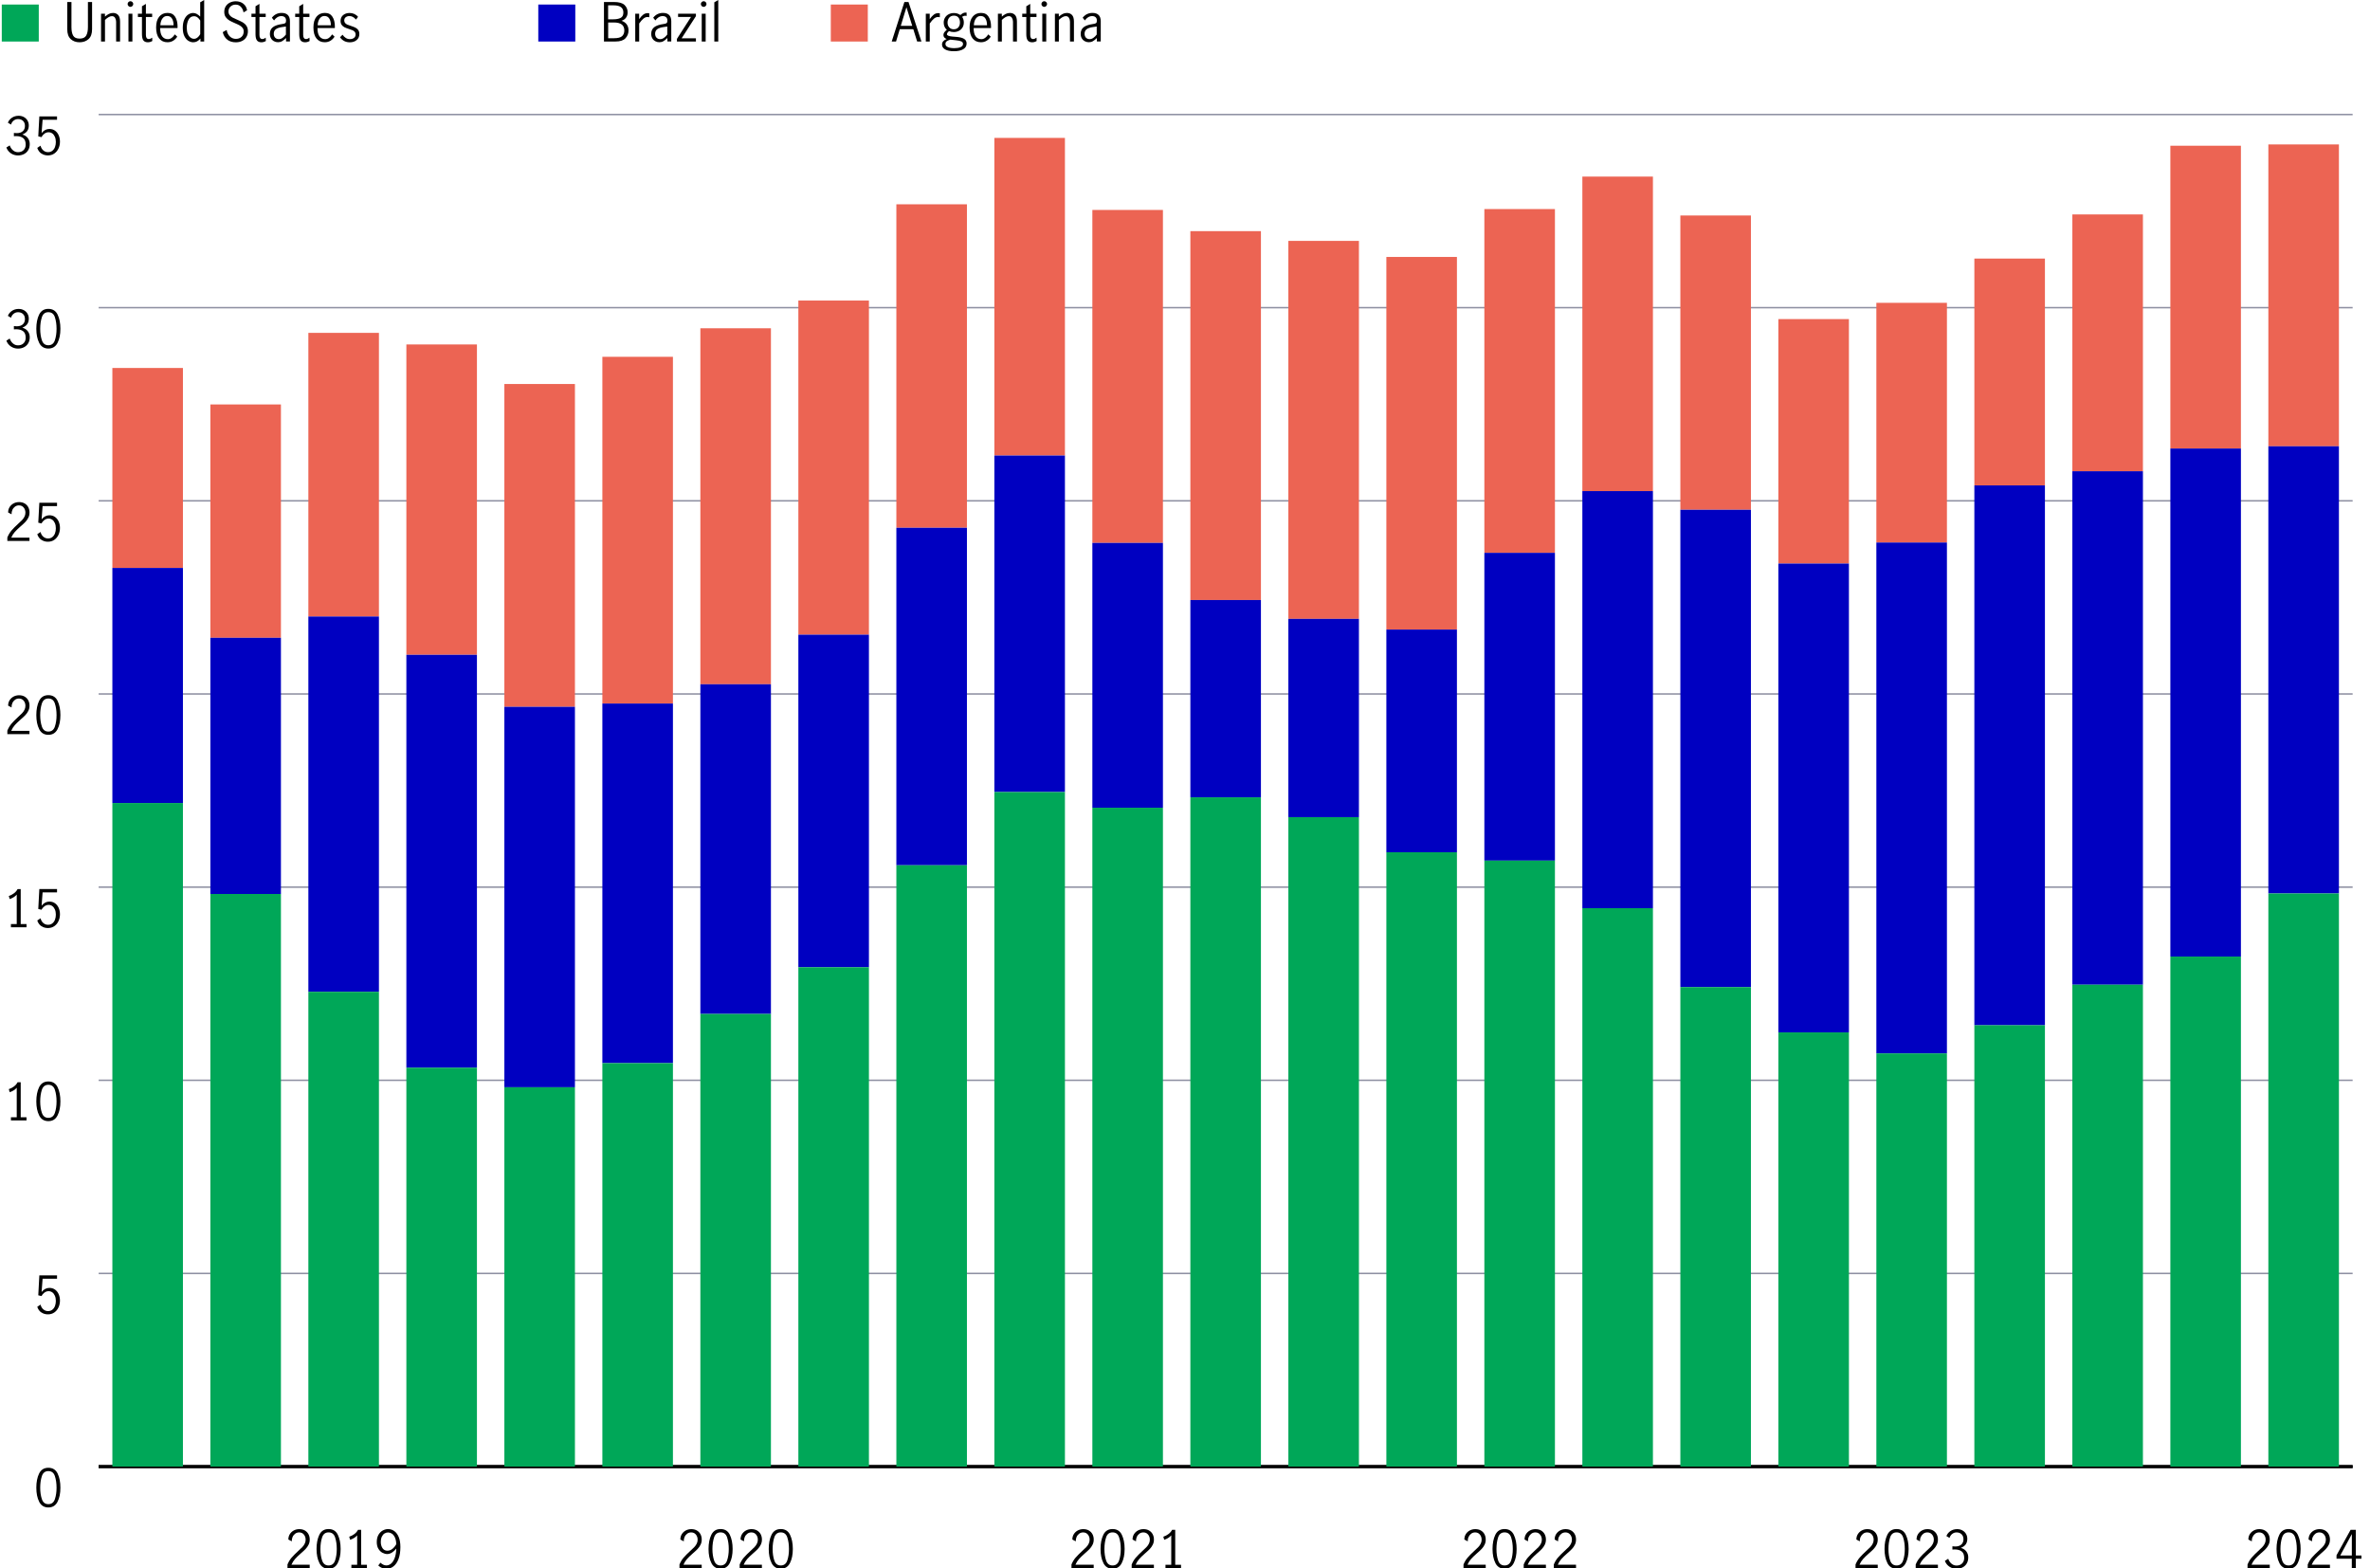 <?xml version="1.0" encoding="UTF-8"?>
<svg xmlns="http://www.w3.org/2000/svg" viewBox="0 0 800 529.28">
  <defs>
    <style>
      .cls-1, .cls-2, .cls-3 {
        fill: none;
      }

      .cls-2 {
        stroke: #8e90a2;
        stroke-width: .5px;
      }

      .cls-2, .cls-3 {
        stroke-miterlimit: 10;
      }

      .cls-4 {
        fill: #00a758;
      }

      .cls-5 {
        fill: #0000c1;
      }

      .cls-3 {
        stroke: #000;
      }

      .cls-6 {
        fill: #ec6453;
      }
    </style>
  </defs>
  <g id="Stacked_bar_chart">
    <g>
      <polygon class="cls-1" points="806.02 34.52 0 35.52 0 0 810.24 0 806.02 34.52"/>
      <path class="cls-4" d="M13.09,14.02H.6V1.53h12.49v12.49Z"/>
      <path d="M23.9,13.21c-.8-.71-1.2-1.82-1.2-3.35V.68h1.42v8.48c0,1.24.19,2.19.57,2.86s1.11,1.01,2.19,1.01,1.82-.34,2.21-1.02.59-1.63.59-2.85V.68h1.4v9.18c0,1.52-.4,2.64-1.21,3.35-.8.71-1.81,1.06-3.01,1.06s-2.18-.35-2.98-1.06Z"/>
      <path d="M35.43,4.62v.99c.42-.37.85-.67,1.29-.9.44-.23.92-.34,1.45-.34.7,0,1.26.23,1.7.68.44.45.66,1.2.66,2.26v6.71h-1.33v-6.68c0-.49-.12-.93-.35-1.31-.23-.38-.59-.58-1.07-.58-.67,0-1.45.43-2.34,1.28v7.29h-1.33V4.62h1.33Z"/>
      <path d="M43.36,2.03c-.19-.19-.28-.41-.28-.67s.09-.49.28-.67.4-.28.66-.28.47.09.67.28c.19.19.29.41.29.67s-.1.47-.29.67c-.19.19-.41.29-.67.29s-.47-.1-.66-.29ZM43.36,4.62h1.33v9.4h-1.33V4.62Z"/>
      <path d="M48.4,13.63c-.32-.43-.48-1.12-.48-2.08v-5.81h-1.37v-1.12h1.37v-2.5l1.33-.81v3.31h2.11v1.12h-2.11v6.07c0,.91.33,1.37.99,1.37.35,0,.73-.16,1.13-.47l.04,1.13c-.48.29-.98.43-1.49.43-.7,0-1.2-.21-1.52-.64Z"/>
      <path d="M53.73,12.99c-.68-.85-1.03-2.09-1.03-3.71s.34-2.78,1.03-3.64c.69-.85,1.63-1.28,2.82-1.28s1.99.42,2.55,1.27.84,1.98.84,3.39c0,.19,0,.34-.02.45h-5.85c-.01,1.27.22,2.21.69,2.83.47.61,1.11.92,1.9.92.47,0,.91-.15,1.32-.46s.75-.69,1.02-1.16l.83.77c-.35.56-.8,1.02-1.37,1.37-.56.35-1.22.52-1.96.52-1.16,0-2.09-.43-2.77-1.28ZM58.07,6.3c-.35-.6-.89-.9-1.64-.9-.49,0-.91.15-1.26.46s-.61.7-.77,1.18c-.17.48-.26.98-.27,1.49h4.45c.01-.89-.16-1.63-.5-2.23Z"/>
      <path d="M63.61,13.8c-.54-.32-.99-.84-1.36-1.57-.37-.73-.55-1.67-.55-2.83s.17-2.09.52-2.84c.35-.76.79-1.31,1.33-1.66.54-.35,1.09-.52,1.66-.52.43,0,.84.11,1.23.33.39.22.77.52,1.14.89V.77L68.92,0v14.02h-1.26v-1.01c-.38.42-.76.74-1.13.94-.37.21-.8.32-1.3.32-.54,0-1.08-.16-1.62-.48ZM66.7,12.64c.38-.32.68-.7.89-1.12v-4.59c-.25-.42-.55-.77-.9-1.04-.35-.27-.74-.41-1.19-.41-.84,0-1.46.39-1.86,1.16-.4.77-.6,1.7-.6,2.76,0,.8.12,1.49.35,2.04.23.56.54.98.92,1.25.38.28.78.41,1.2.41s.82-.16,1.2-.49Z"/>
      <path d="M76.74,13.39c-.78-.59-1.3-1.43-1.55-2.54l1.33-.74c.12.89.47,1.61,1.04,2.17.58.56,1.27.84,2.07.84.76,0,1.38-.22,1.88-.67.5-.44.75-1.06.75-1.84,0-.48-.13-.89-.4-1.22-.26-.34-.59-.61-.98-.83s-.92-.46-1.57-.74c-.78-.33-1.41-.64-1.89-.92-.48-.28-.89-.65-1.22-1.12-.34-.47-.5-1.07-.5-1.79s.17-1.33.51-1.87c.34-.54.81-.96,1.4-1.25.59-.29,1.25-.44,1.97-.44,1,0,1.84.27,2.54.81.7.54,1.12,1.28,1.28,2.23l-1.19.72c-.14-.78-.45-1.41-.91-1.9-.46-.49-1.05-.73-1.75-.73s-1.28.22-1.74.65c-.46.43-.69.98-.69,1.66,0,.48.13.89.39,1.22.26.34.58.61.97.82.39.21.91.45,1.57.73.79.34,1.43.64,1.91.92.48.28.89.66,1.22,1.15s.5,1.1.5,1.84-.17,1.36-.5,1.93-.8,1-1.42,1.32c-.62.32-1.34.48-2.17.48-1.13,0-2.08-.29-2.86-.88Z"/>
      <path d="M86.73,13.63c-.32-.43-.48-1.12-.48-2.08v-5.81h-1.37v-1.12h1.37v-2.5l1.33-.81v3.31h2.11v1.12h-2.11v6.07c0,.91.33,1.37.99,1.37.35,0,.73-.16,1.13-.47l.04,1.13c-.48.29-.98.43-1.49.43-.7,0-1.2-.21-1.52-.64Z"/>
      <path d="M92.48,13.93c-.41-.23-.75-.55-1-.98-.25-.43-.38-.93-.38-1.52,0-.98.34-1.73,1.01-2.25.67-.52,1.73-.88,3.17-1.08.52-.06.86-.17,1.03-.32.17-.15.25-.43.25-.85,0-.49-.14-.86-.43-1.12-.29-.25-.68-.38-1.17-.38s-.95.14-1.38.41c-.43.28-.78.63-1.07,1.06l-.74-.92c.84-1.08,1.94-1.62,3.31-1.62.9,0,1.59.23,2.07.7.48.47.72,1.18.72,2.12v6.82h-1.31v-1.17c-.47.47-.91.82-1.32,1.06-.41.24-.88.36-1.4.36s-.95-.11-1.36-.34ZM95.39,12.77c.41-.29.79-.66,1.12-1.11v-2.7h-.04l-1.15.16c-1.02.14-1.76.39-2.22.75-.46.35-.69.86-.69,1.52,0,.55.15.99.46,1.32.31.33.73.5,1.27.5.42,0,.84-.15,1.25-.44Z"/>
      <path d="M101.49,13.63c-.32-.43-.48-1.12-.48-2.08v-5.81h-1.37v-1.12h1.37v-2.5l1.33-.81v3.31h2.11v1.12h-2.11v6.07c0,.91.33,1.37.99,1.37.35,0,.73-.16,1.13-.47l.04,1.13c-.48.29-.98.43-1.49.43-.7,0-1.2-.21-1.52-.64Z"/>
      <path d="M106.83,12.99c-.68-.85-1.03-2.09-1.03-3.71s.34-2.78,1.03-3.64c.69-.85,1.63-1.28,2.82-1.28s1.99.42,2.55,1.27.84,1.98.84,3.39c0,.19,0,.34-.02.45h-5.85c-.01,1.27.22,2.21.69,2.83.47.61,1.11.92,1.9.92.47,0,.91-.15,1.32-.46s.75-.69,1.02-1.16l.83.77c-.35.56-.8,1.02-1.37,1.37-.56.35-1.22.52-1.96.52-1.16,0-2.09-.43-2.77-1.28ZM111.17,6.3c-.35-.6-.89-.9-1.64-.9-.49,0-.91.15-1.26.46s-.61.7-.77,1.18c-.17.48-.26.98-.27,1.49h4.45c.01-.89-.16-1.63-.5-2.23Z"/>
      <path d="M116.21,13.85c-.56-.28-1.04-.71-1.44-1.27l.86-.86c.29.44.65.8,1.08,1.08.43.28.91.41,1.42.41s.99-.14,1.36-.42c.37-.28.55-.67.55-1.18,0-.35-.1-.64-.3-.86-.2-.23-.44-.41-.74-.54-.29-.13-.69-.28-1.2-.43-.61-.19-1.11-.38-1.48-.56-.38-.18-.7-.44-.96-.79-.26-.35-.4-.8-.4-1.37,0-.83.29-1.48.86-1.96.58-.48,1.3-.72,2.18-.72.58,0,1.11.11,1.61.34.5.23.92.55,1.25.97l-.7.92c-.65-.79-1.38-1.19-2.2-1.19-.5,0-.92.13-1.26.4-.34.26-.5.63-.5,1.1,0,.35.1.63.3.86.2.22.44.4.74.53s.69.28,1.2.43c.62.2,1.12.4,1.5.58.38.18.7.44.96.79.26.35.4.8.4,1.37,0,.85-.3,1.53-.91,2.04s-1.38.76-2.31.76c-.68,0-1.31-.14-1.87-.42Z"/>
      <path class="cls-5" d="M194.19,14.02h-12.49V1.53h12.49v12.49Z"/>
      <path d="M207.28.68c1.67,0,2.85.34,3.54,1.01.69.67,1.04,1.5,1.04,2.48,0,.7-.18,1.29-.54,1.79-.36.5-.87.85-1.53,1.05.76.25,1.34.66,1.75,1.21.41.56.62,1.24.62,2.04,0,1.03-.34,1.91-1.03,2.65-.68.73-1.8,1.1-3.35,1.1h-3.91V.68h3.4ZM209.48,6.05c.63-.31.94-.92.94-1.84,0-1.61-1.09-2.41-3.28-2.41h-1.87v4.72h1.75c1.01,0,1.83-.16,2.46-.47ZM209.97,12.21c.51-.46.77-1.1.77-1.92,0-1.8-1.16-2.7-3.49-2.7h-1.96v5.31h1.94c1.32,0,2.23-.23,2.75-.69Z"/>
      <path d="M215.75,4.62v1.84c.48-.68.94-1.19,1.39-1.53s.96-.5,1.55-.5c.16,0,.31.02.47.05v1.33c-.24-.05-.44-.07-.59-.07-.46,0-.9.17-1.33.5s-.92.89-1.48,1.68v6.1h-1.33V4.62h1.33Z"/>
      <path d="M221.2,13.93c-.41-.23-.75-.55-1-.98-.25-.43-.38-.93-.38-1.52,0-.98.34-1.73,1.01-2.25.67-.52,1.73-.88,3.17-1.08.52-.06.86-.17,1.03-.32.17-.15.25-.43.25-.85,0-.49-.14-.86-.43-1.12-.29-.25-.68-.38-1.17-.38s-.95.14-1.38.41c-.43.28-.78.63-1.07,1.06l-.74-.92c.84-1.08,1.94-1.62,3.31-1.62.9,0,1.59.23,2.07.7.48.47.72,1.18.72,2.12v6.82h-1.31v-1.17c-.47.47-.91.82-1.32,1.06-.41.24-.88.36-1.4.36s-.95-.11-1.36-.34ZM224.12,12.77c.41-.29.79-.66,1.12-1.11v-2.7h-.04l-1.15.16c-1.02.14-1.76.39-2.22.75-.46.35-.69.86-.69,1.52,0,.55.15.99.46,1.32.31.33.73.5,1.27.5.42,0,.84-.15,1.25-.44Z"/>
      <path d="M234.91,4.62v.83l-4.82,7.47h4.82v1.1h-6.41v-.9l4.75-7.4h-4.36v-1.1h6.01Z"/>
      <path d="M236.86,2.03c-.19-.19-.28-.41-.28-.67s.09-.49.28-.67.4-.28.66-.28.47.09.67.28c.19.19.29.41.29.67s-.1.47-.29.67c-.19.19-.41.29-.67.29s-.47-.1-.66-.29ZM236.87,4.62h1.33v9.4h-1.33V4.62Z"/>
      <path d="M241.12.77L242.45,0v14.02h-1.33V.77Z"/>
      <path class="cls-6" d="M292.93,14.02h-12.49V1.53h12.49v12.49Z"/>
      <path d="M309.59,14.02l-1.3-4.16h-4.57l-1.26,4.16h-1.46l4.28-13.34h1.39l4.37,13.34h-1.46ZM304.06,8.73h3.87l-1.94-6.23h-.04l-1.89,6.23Z"/>
      <path d="M313.83,4.62v1.84c.48-.68.94-1.19,1.39-1.53s.96-.5,1.55-.5c.16,0,.31.02.47.05v1.33c-.24-.05-.44-.07-.59-.07-.46,0-.9.17-1.33.5s-.92.89-1.48,1.68v6.1h-1.33V4.62h1.33Z"/>
      <path d="M325.86,5.29c-.32,0-.69.13-1.1.38.38.54.58,1.18.58,1.93,0,.64-.15,1.2-.45,1.69-.3.49-.71.87-1.22,1.13-.52.26-1.09.4-1.71.4s-1.13-.11-1.6-.32c-.48.38-.72.74-.72,1.08,0,.38.61.64,1.84.76l1.58.13c1.04.1,1.84.32,2.39.66.55.34.83.86.83,1.56,0,.84-.38,1.48-1.15,1.93-.77.44-1.8.67-3.1.67s-2.31-.2-3.01-.61c-.7-.41-1.04-.97-1.04-1.67,0-.82.53-1.43,1.58-1.84-.36-.13-.63-.31-.82-.54s-.28-.49-.28-.79.08-.59.24-.85c.16-.25.46-.57.91-.95-.35-.28-.61-.62-.79-1.04s-.27-.87-.27-1.36c0-.64.15-1.2.45-1.69.3-.49.71-.87,1.23-1.14.52-.27,1.11-.41,1.75-.41.85,0,1.58.23,2.2.68.31-.28.6-.48.86-.62.26-.14.55-.21.86-.21l.38.02v1.12c-.14-.05-.29-.07-.43-.07ZM320.76,13.39c-.59.18-1,.38-1.25.59s-.37.5-.37.86c0,.48.27.84.82,1.07.55.23,1.27.35,2.19.35.82,0,1.51-.11,2.07-.34.56-.23.85-.59.85-1.1,0-.38-.19-.66-.56-.84s-1-.31-1.87-.4l-1.87-.2ZM323.48,9.25c.37-.42.56-.97.56-1.66s-.17-1.24-.52-1.67c-.35-.43-.86-.64-1.53-.64s-1.2.23-1.57.68c-.38.45-.57,1-.57,1.67s.19,1.18.57,1.61c.38.43.88.64,1.52.64s1.18-.21,1.55-.63Z"/>
      <path d="M328.32,12.99c-.68-.85-1.03-2.09-1.03-3.71s.34-2.78,1.03-3.64c.69-.85,1.63-1.28,2.82-1.28s1.99.42,2.55,1.27.84,1.98.84,3.39c0,.19,0,.34-.02.45h-5.85c-.01,1.27.22,2.21.69,2.83.47.61,1.11.92,1.9.92.47,0,.91-.15,1.32-.46s.75-.69,1.02-1.16l.83.77c-.35.56-.8,1.02-1.37,1.37-.56.35-1.22.52-1.96.52-1.16,0-2.09-.43-2.77-1.28ZM332.66,6.3c-.35-.6-.89-.9-1.64-.9-.49,0-.91.15-1.26.46s-.61.7-.77,1.18c-.17.48-.26.98-.27,1.49h4.45c.01-.89-.16-1.63-.5-2.23Z"/>
      <path d="M338.17,4.62v.99c.42-.37.85-.67,1.29-.9.44-.23.92-.34,1.45-.34.7,0,1.26.23,1.7.68.44.45.66,1.2.66,2.26v6.71h-1.33v-6.68c0-.49-.12-.93-.35-1.31-.23-.38-.59-.58-1.07-.58-.67,0-1.45.43-2.34,1.28v7.29h-1.33V4.62h1.33Z"/>
      <path d="M346.91,13.63c-.32-.43-.48-1.12-.48-2.08v-5.81h-1.37v-1.12h1.37v-2.5l1.33-.81v3.31h2.11v1.12h-2.11v6.07c0,.91.33,1.37.99,1.37.35,0,.73-.16,1.13-.47l.04,1.13c-.48.29-.98.43-1.49.43-.7,0-1.2-.21-1.52-.64Z"/>
      <path d="M351.82,2.03c-.19-.19-.28-.41-.28-.67s.09-.49.28-.67c.19-.19.41-.28.66-.28s.47.09.67.28c.19.19.29.41.29.67s-.1.47-.29.67c-.19.19-.41.29-.67.29s-.47-.1-.66-.29ZM351.83,4.62h1.33v9.4h-1.33V4.62Z"/>
      <path d="M357.41,4.62v.99c.42-.37.85-.67,1.29-.9.44-.23.92-.34,1.45-.34.7,0,1.26.23,1.7.68.44.45.66,1.2.66,2.26v6.71h-1.33v-6.68c0-.49-.12-.93-.35-1.31-.23-.38-.59-.58-1.07-.58-.67,0-1.45.43-2.34,1.28v7.29h-1.33V4.62h1.33Z"/>
      <path d="M366.17,13.93c-.41-.23-.75-.55-1-.98-.25-.43-.38-.93-.38-1.52,0-.98.34-1.73,1.01-2.25s1.73-.88,3.17-1.08c.52-.06.86-.17,1.03-.32.17-.15.25-.43.25-.85,0-.49-.14-.86-.43-1.12s-.68-.38-1.17-.38-.95.14-1.38.41c-.43.28-.78.63-1.07,1.06l-.74-.92c.84-1.08,1.94-1.62,3.31-1.62.9,0,1.59.23,2.07.7.48.47.72,1.18.72,2.12v6.82h-1.31v-1.17c-.47.47-.91.82-1.32,1.06-.41.24-.88.36-1.39.36s-.95-.11-1.36-.34ZM369.08,12.77c.41-.29.79-.66,1.12-1.11v-2.7h-.04l-1.15.16c-1.02.14-1.76.39-2.22.75-.46.35-.69.86-.69,1.52,0,.55.15.99.46,1.32.31.33.73.5,1.27.5.42,0,.84-.15,1.25-.44Z"/>
    </g>
  </g>
  <g id="Private_credit_pie">
    <g>
      <line class="cls-3" x1="33.3" y1="495.05" x2="794.14" y2="495.05"/>
      <g>
        <g>
          <path d="M13.23,506.93c-.65-1.27-.97-2.86-.97-4.75s.31-3.5.94-4.79c.63-1.29,1.67-1.94,3.12-1.94s2.51.65,3.13,1.94c.62,1.29.94,2.89.94,4.79s-.32,3.47-.97,4.75c-.65,1.28-1.68,1.91-3.1,1.91s-2.45-.64-3.1-1.91ZM18.52,506.05c.38-1.12.57-2.41.57-3.87s-.19-2.78-.56-3.91c-.37-1.14-1.11-1.7-2.21-1.7s-1.82.57-2.19,1.7c-.37,1.14-.56,2.44-.56,3.91s.19,2.75.57,3.87,1.1,1.68,2.18,1.68,1.82-.56,2.2-1.68Z"/>
          <path d="M13.92,443.01c-.63-.45-1.08-1.08-1.34-1.89l1.1-.75c.17.67.48,1.21.94,1.6.45.39.98.59,1.59.59s1.08-.16,1.48-.49.7-.75.88-1.27c.19-.52.28-1.08.28-1.67,0-.67-.11-1.26-.33-1.76-.22-.5-.51-.88-.88-1.14-.37-.26-.79-.39-1.24-.39-.5,0-.97.16-1.39.47s-.76.71-1.01,1.18l-1.08-.26.36-6.73h5.97v1.13h-4.87l-.34,4.49c.74-.93,1.62-1.39,2.63-1.39.75,0,1.4.2,1.94.6s.94.93,1.22,1.58c.27.66.41,1.35.41,2.1,0,.83-.17,1.61-.5,2.32-.33.71-.81,1.28-1.42,1.7-.62.42-1.34.63-2.16.63s-1.58-.22-2.21-.67Z"/>
          <g>
            <path d="M5.65,377.12v-9.95c-.54.65-1.33,1.15-2.37,1.51l-.31-1.04c.64-.21,1.22-.51,1.75-.91s.93-.87,1.22-1.42h1.05v11.81h1.96v1.08H3.69v-1.08h1.96Z"/>
            <path d="M13.23,376.53c-.65-1.27-.97-2.86-.97-4.75s.31-3.5.94-4.79c.63-1.29,1.67-1.94,3.12-1.94s2.51.65,3.13,1.94c.62,1.29.94,2.89.94,4.79s-.32,3.47-.97,4.75c-.65,1.28-1.68,1.91-3.1,1.91s-2.45-.64-3.1-1.91ZM18.52,375.65c.38-1.12.57-2.41.57-3.87s-.19-2.78-.56-3.91c-.37-1.14-1.11-1.7-2.21-1.7s-1.82.57-2.19,1.7c-.37,1.14-.56,2.44-.56,3.91s.19,2.75.57,3.87,1.1,1.68,2.18,1.68,1.82-.56,2.2-1.68Z"/>
          </g>
          <g>
            <path d="M5.65,311.92v-9.95c-.54.65-1.33,1.15-2.37,1.51l-.31-1.04c.64-.21,1.22-.51,1.75-.91s.93-.87,1.22-1.42h1.05v11.81h1.96v1.08H3.69v-1.08h1.96Z"/>
            <path d="M13.92,312.61c-.63-.45-1.08-1.08-1.34-1.89l1.1-.75c.17.67.48,1.21.94,1.6.45.39.98.59,1.59.59s1.08-.16,1.48-.49.7-.75.88-1.27c.19-.52.28-1.08.28-1.67,0-.67-.11-1.26-.33-1.76-.22-.5-.51-.88-.88-1.14-.37-.26-.79-.39-1.24-.39-.5,0-.97.16-1.39.47s-.76.71-1.01,1.18l-1.08-.26.36-6.73h5.97v1.13h-4.87l-.34,4.49c.74-.93,1.62-1.39,2.63-1.39.75,0,1.4.2,1.94.6s.94.93,1.22,1.58c.27.66.41,1.35.41,2.1,0,.83-.17,1.61-.5,2.32-.33.71-.81,1.28-1.42,1.7-.62.42-1.34.63-2.16.63s-1.58-.22-2.21-.67Z"/>
          </g>
          <g>
            <path d="M3.89,244.26c.57-.66,1.29-1.39,2.17-2.19.58-.52,1.04-.96,1.37-1.3.33-.35.61-.73.82-1.15.22-.42.33-.87.33-1.36,0-.7-.2-1.28-.6-1.76-.4-.48-.93-.71-1.6-.71-.5,0-.95.14-1.33.43-.38.28-.68.65-.88,1.11s-.29.95-.27,1.47l-1.15-.61c-.01-.65.14-1.24.46-1.77s.76-.96,1.33-1.27c.57-.31,1.2-.47,1.9-.47s1.35.15,1.88.46c.53.31.94.73,1.22,1.26s.42,1.13.42,1.79-.13,1.24-.4,1.76c-.26.53-.59,1-.98,1.41-.39.41-.92.91-1.6,1.49-.81.71-1.47,1.34-1.97,1.9-.5.56-.91,1.21-1.22,1.94h6.16v1.11H2.48v-1.18c.38-.92.85-1.7,1.42-2.36Z"/>
            <path d="M13.23,246.13c-.65-1.27-.97-2.86-.97-4.75s.31-3.5.94-4.79c.63-1.29,1.67-1.94,3.12-1.94s2.51.65,3.13,1.94c.62,1.29.94,2.89.94,4.79s-.32,3.47-.97,4.75c-.65,1.28-1.68,1.91-3.1,1.91s-2.45-.64-3.1-1.91ZM18.52,245.26c.38-1.12.57-2.41.57-3.87s-.19-2.78-.56-3.91c-.37-1.14-1.11-1.7-2.21-1.7s-1.82.57-2.19,1.7c-.37,1.14-.56,2.44-.56,3.91s.19,2.75.57,3.87,1.1,1.68,2.18,1.68,1.82-.56,2.2-1.68Z"/>
          </g>
          <g>
            <path d="M3.89,179.06c.57-.66,1.29-1.39,2.17-2.19.58-.52,1.04-.96,1.37-1.3.33-.35.61-.73.82-1.15.22-.42.33-.87.33-1.36,0-.7-.2-1.28-.6-1.76-.4-.48-.93-.71-1.6-.71-.5,0-.95.14-1.33.43-.38.28-.68.65-.88,1.11s-.29.95-.27,1.47l-1.15-.61c-.01-.65.14-1.24.46-1.77s.76-.96,1.33-1.27c.57-.31,1.2-.47,1.9-.47s1.35.15,1.88.46c.53.31.94.73,1.22,1.26s.42,1.13.42,1.79-.13,1.24-.4,1.76c-.26.53-.59,1-.98,1.41-.39.41-.92.91-1.6,1.49-.81.71-1.47,1.34-1.97,1.9-.5.56-.91,1.21-1.22,1.94h6.16v1.11H2.48v-1.18c.38-.92.85-1.7,1.42-2.36Z"/>
            <path d="M13.92,182.21c-.63-.45-1.08-1.08-1.34-1.89l1.1-.75c.17.67.48,1.21.94,1.6.45.39.98.59,1.59.59s1.08-.16,1.48-.49.7-.75.88-1.27c.19-.52.28-1.08.28-1.67,0-.67-.11-1.26-.33-1.76-.22-.5-.51-.88-.88-1.14-.37-.26-.79-.39-1.24-.39-.5,0-.97.16-1.39.47s-.76.71-1.01,1.18l-1.08-.26.36-6.73h5.97v1.13h-4.87l-.34,4.49c.74-.93,1.62-1.39,2.63-1.39.75,0,1.4.2,1.94.6s.94.93,1.22,1.58c.27.66.41,1.35.41,2.1,0,.83-.17,1.61-.5,2.32-.33.71-.81,1.28-1.42,1.7-.62.42-1.34.63-2.16.63s-1.58-.22-2.21-.67Z"/>
          </g>
          <g>
            <path d="M3.68,116.95c-.71-.48-1.22-1.13-1.53-1.96l1.13-.71c.23.67.59,1.22,1.09,1.65.5.43,1.07.64,1.71.64.78,0,1.4-.23,1.88-.7.47-.46.71-1.09.71-1.88,0-1.02-.29-1.75-.86-2.19-.57-.44-1.37-.66-2.4-.66-.31,0-.55.01-.72.04v-1.11c.27.05.58.07.93.07.9,0,1.6-.22,2.08-.66s.72-1.03.72-1.77-.21-1.27-.63-1.69c-.42-.42-.99-.63-1.7-.63-.57,0-1.07.18-1.5.53-.43.35-.72.8-.87,1.33l-1.06-.63c.27-.71.74-1.27,1.39-1.7.65-.43,1.4-.64,2.25-.64.65,0,1.24.14,1.76.43.52.28.93.68,1.22,1.17.29.5.44,1.05.44,1.67,0,.73-.17,1.34-.51,1.84s-.9.9-1.67,1.22c.81.23,1.43.63,1.86,1.21.43.57.64,1.24.64,2.01s-.17,1.46-.51,2.03c-.34.58-.82,1.03-1.42,1.34s-1.28.47-2.03.47c-.88,0-1.68-.24-2.39-.71Z"/>
            <path d="M13.23,115.74c-.65-1.27-.97-2.86-.97-4.75s.31-3.5.94-4.79c.63-1.29,1.67-1.94,3.12-1.94s2.51.65,3.13,1.94c.62,1.29.94,2.89.94,4.79s-.32,3.47-.97,4.75c-.65,1.28-1.68,1.91-3.1,1.91s-2.45-.64-3.1-1.91ZM18.52,114.86c.38-1.12.57-2.41.57-3.87s-.19-2.78-.56-3.91c-.37-1.14-1.11-1.7-2.21-1.7s-1.82.57-2.19,1.7c-.37,1.14-.56,2.44-.56,3.91s.19,2.75.57,3.87,1.1,1.68,2.18,1.68,1.82-.56,2.2-1.68Z"/>
          </g>
          <g>
            <path d="M3.68,51.75c-.71-.48-1.22-1.13-1.53-1.96l1.13-.71c.23.67.59,1.22,1.09,1.65.5.43,1.07.64,1.71.64.78,0,1.4-.23,1.88-.7.47-.46.71-1.09.71-1.88,0-1.02-.29-1.75-.86-2.19-.57-.44-1.37-.66-2.4-.66-.31,0-.55.01-.72.04v-1.11c.27.05.58.07.93.07.9,0,1.6-.22,2.08-.66s.72-1.03.72-1.77-.21-1.27-.63-1.69c-.42-.42-.99-.63-1.7-.63-.57,0-1.07.18-1.5.53-.43.35-.72.8-.87,1.33l-1.06-.63c.27-.71.74-1.27,1.39-1.7.65-.43,1.4-.64,2.25-.64.65,0,1.24.14,1.76.43.52.28.93.68,1.22,1.17.29.5.44,1.05.44,1.67,0,.73-.17,1.34-.51,1.84s-.9.9-1.67,1.22c.81.23,1.43.63,1.86,1.21.43.57.64,1.24.64,2.01s-.17,1.46-.51,2.03c-.34.58-.82,1.03-1.42,1.34s-1.28.47-2.03.47c-.88,0-1.68-.24-2.39-.71Z"/>
            <path d="M13.92,51.81c-.63-.45-1.08-1.08-1.34-1.89l1.1-.75c.17.67.48,1.21.94,1.6.45.39.98.59,1.59.59s1.08-.16,1.48-.49.7-.75.88-1.27c.19-.52.28-1.08.28-1.67,0-.67-.11-1.26-.33-1.76-.22-.5-.51-.88-.88-1.14-.37-.26-.79-.39-1.24-.39-.5,0-.97.16-1.39.47s-.76.71-1.01,1.18l-1.08-.26.36-6.73h5.97v1.13h-4.87l-.34,4.49c.74-.93,1.62-1.39,2.63-1.39.75,0,1.4.2,1.94.6s.94.93,1.22,1.58c.27.66.41,1.35.41,2.1,0,.83-.17,1.61-.5,2.32-.33.71-.81,1.28-1.42,1.7-.62.42-1.34.63-2.16.63s-1.58-.22-2.21-.67Z"/>
          </g>
        </g>
        <g>
          <line class="cls-3" x1="33.3" y1="495.05" x2="794.14" y2="495.05"/>
          <line class="cls-2" x1="33.3" y1="429.85" x2="794.14" y2="429.85"/>
          <line class="cls-2" x1="33.3" y1="364.65" x2="794.14" y2="364.65"/>
          <line class="cls-2" x1="33.3" y1="299.45" x2="794.14" y2="299.45"/>
          <line class="cls-2" x1="33.3" y1="234.25" x2="794.14" y2="234.25"/>
          <line class="cls-2" x1="33.3" y1="169.05" x2="794.14" y2="169.05"/>
          <line class="cls-2" x1="33.3" y1="103.85" x2="794.14" y2="103.85"/>
          <line class="cls-2" x1="33.3" y1="38.66" x2="794.14" y2="38.66"/>
        </g>
      </g>
      <g>
        <g>
          <rect class="cls-6" x="37.93" y="124.21" width="23.82" height="67.5"/>
          <rect class="cls-6" x="71.01" y="136.52" width="23.82" height="78.77"/>
          <rect class="cls-6" x="104.09" y="112.36" width="23.82" height="95.75"/>
          <rect class="cls-6" x="137.17" y="116.27" width="23.82" height="104.75"/>
          <rect class="cls-6" x="170.25" y="129.62" width="23.82" height="108.97"/>
          <rect class="cls-6" x="203.33" y="120.44" width="23.82" height="117.03"/>
          <rect class="cls-6" x="236.41" y="110.81" width="23.82" height="120.16"/>
          <rect class="cls-6" x="269.49" y="101.45" width="23.82" height="112.79"/>
          <rect class="cls-6" x="302.57" y="68.96" width="23.82" height="109.18"/>
          <rect class="cls-6" x="335.65" y="46.55" width="23.82" height="107.22"/>
          <rect class="cls-6" x="368.73" y="70.87" width="23.82" height="112.39"/>
          <rect class="cls-6" x="401.81" y="78.02" width="23.82" height="124.52"/>
          <rect class="cls-6" x="434.89" y="81.31" width="23.82" height="127.59"/>
          <rect class="cls-6" x="467.97" y="86.73" width="23.82" height="125.78"/>
          <rect class="cls-6" x="501.05" y="70.57" width="23.82" height="116.03"/>
          <rect class="cls-6" x="534.13" y="59.61" width="23.82" height="106.15"/>
          <rect class="cls-6" x="567.21" y="72.74" width="23.82" height="99.32"/>
          <rect class="cls-6" x="600.29" y="107.71" width="23.82" height="82.52"/>
          <rect class="cls-6" x="633.37" y="102.22" width="23.82" height="80.91"/>
          <rect class="cls-6" x="666.45" y="87.28" width="23.82" height="76.57"/>
          <rect class="cls-6" x="699.53" y="72.38" width="23.82" height="86.69"/>
          <rect class="cls-6" x="732.61" y="49.19" width="23.82" height="102.21"/>
          <rect class="cls-6" x="765.69" y="48.75" width="23.82" height="101.89"/>
        </g>
        <g>
          <rect class="cls-5" x="37.93" y="191.71" width="23.82" height="79.35"/>
          <rect class="cls-5" x="71.01" y="215.29" width="23.82" height="86.47"/>
          <rect class="cls-5" x="104.09" y="208.11" width="23.82" height="126.67"/>
          <rect class="cls-5" x="137.17" y="221.03" width="23.82" height="139.37"/>
          <rect class="cls-5" x="170.25" y="238.59" width="23.82" height="128.42"/>
          <rect class="cls-5" x="203.33" y="237.48" width="23.82" height="121.38"/>
          <rect class="cls-5" x="236.41" y="230.97" width="23.82" height="111.29"/>
          <rect class="cls-5" x="269.49" y="214.24" width="23.82" height="112.25"/>
          <rect class="cls-5" x="302.57" y="178.15" width="23.82" height="113.92"/>
          <rect class="cls-5" x="335.65" y="153.77" width="23.82" height="113.58"/>
          <rect class="cls-5" x="368.73" y="183.26" width="23.82" height="89.4"/>
          <rect class="cls-5" x="401.81" y="202.54" width="23.82" height="66.6"/>
          <rect class="cls-5" x="434.89" y="208.9" width="23.82" height="66.93"/>
          <rect class="cls-5" x="467.97" y="212.51" width="23.82" height="75.18"/>
          <rect class="cls-5" x="501.05" y="186.61" width="23.82" height="103.9"/>
          <rect class="cls-5" x="534.13" y="165.77" width="23.82" height="140.8"/>
          <rect class="cls-5" x="567.21" y="172.07" width="23.82" height="161.12"/>
          <rect class="cls-5" x="600.29" y="190.23" width="23.82" height="158.26"/>
          <rect class="cls-5" x="633.37" y="183.13" width="23.82" height="172.45"/>
          <rect class="cls-5" x="666.45" y="163.85" width="23.82" height="182.23"/>
          <rect class="cls-5" x="699.53" y="159.07" width="23.82" height="173.32"/>
          <rect class="cls-5" x="732.61" y="151.4" width="23.82" height="171.49"/>
          <rect class="cls-5" x="765.69" y="150.64" width="23.82" height="150.95"/>
        </g>
        <g>
          <rect class="cls-4" x="37.93" y="271.06" width="23.82" height="223.99"/>
          <rect class="cls-4" x="71.01" y="301.76" width="23.82" height="193.29"/>
          <rect class="cls-4" x="104.09" y="334.78" width="23.82" height="160.27"/>
          <rect class="cls-4" x="137.17" y="360.4" width="23.82" height="134.65"/>
          <rect class="cls-4" x="170.25" y="367" width="23.82" height="128.05"/>
          <rect class="cls-4" x="203.33" y="358.86" width="23.82" height="136.19"/>
          <rect class="cls-4" x="236.41" y="342.26" width="23.82" height="152.79"/>
          <rect class="cls-4" x="269.49" y="326.49" width="23.82" height="168.56"/>
          <rect class="cls-4" x="302.57" y="292.07" width="23.82" height="202.98"/>
          <rect class="cls-4" x="335.65" y="267.35" width="23.82" height="227.7"/>
          <rect class="cls-4" x="368.73" y="272.65" width="23.82" height="222.4"/>
          <rect class="cls-4" x="401.81" y="269.14" width="23.82" height="225.91"/>
          <rect class="cls-4" x="434.89" y="275.83" width="23.82" height="219.22"/>
          <rect class="cls-4" x="467.97" y="287.68" width="23.82" height="207.37"/>
          <rect class="cls-4" x="501.05" y="290.5" width="23.82" height="204.55"/>
          <rect class="cls-4" x="534.13" y="306.56" width="23.82" height="188.49"/>
          <rect class="cls-4" x="567.21" y="333.19" width="23.82" height="161.86"/>
          <rect class="cls-4" x="600.29" y="348.49" width="23.82" height="146.56"/>
          <rect class="cls-4" x="633.37" y="355.58" width="23.82" height="139.47"/>
          <rect class="cls-4" x="666.45" y="346.07" width="23.82" height="148.98"/>
          <rect class="cls-4" x="699.53" y="332.39" width="23.82" height="162.66"/>
          <rect class="cls-4" x="732.61" y="322.89" width="23.82" height="172.16"/>
          <rect class="cls-4" x="765.69" y="301.59" width="23.82" height="193.46"/>
        </g>
      </g>
      <g>
        <g>
          <path d="M760.09,525.74c.57-.66,1.29-1.39,2.17-2.19.58-.52,1.04-.96,1.37-1.3s.61-.73.82-1.15c.22-.42.33-.87.33-1.36,0-.7-.2-1.28-.6-1.76-.4-.48-.93-.71-1.6-.71-.5,0-.95.14-1.33.43-.38.28-.67.65-.88,1.11s-.29.95-.27,1.47l-1.15-.61c-.01-.65.14-1.24.46-1.77s.76-.96,1.33-1.27,1.2-.47,1.9-.47,1.35.15,1.88.46.94.73,1.22,1.26c.28.53.42,1.13.42,1.79s-.13,1.24-.39,1.76c-.26.53-.59,1-.98,1.41-.39.41-.92.91-1.6,1.49-.81.71-1.47,1.34-1.97,1.9-.5.56-.91,1.21-1.22,1.94h6.16v1.11h-7.5v-1.18c.38-.92.85-1.7,1.42-2.36Z"/>
          <path d="M769.42,527.61c-.65-1.27-.97-2.86-.97-4.75s.31-3.5.94-4.79c.63-1.29,1.67-1.94,3.12-1.94s2.51.65,3.13,1.94c.62,1.29.94,2.89.94,4.79s-.32,3.47-.97,4.75c-.65,1.28-1.68,1.91-3.1,1.91s-2.45-.64-3.1-1.91ZM774.72,526.74c.38-1.12.57-2.41.57-3.87s-.19-2.78-.56-3.91-1.11-1.7-2.21-1.7-1.82.57-2.19,1.7-.56,2.44-.56,3.91.19,2.75.57,3.87,1.1,1.68,2.18,1.68,1.82-.56,2.2-1.68Z"/>
          <path d="M780.41,525.74c.57-.66,1.29-1.39,2.17-2.19.58-.52,1.04-.96,1.37-1.3s.61-.73.82-1.15c.22-.42.33-.87.33-1.36,0-.7-.2-1.28-.6-1.76-.4-.48-.93-.71-1.6-.71-.5,0-.95.14-1.33.43-.38.28-.67.65-.88,1.11s-.29.95-.27,1.47l-1.15-.61c-.01-.65.14-1.24.46-1.77s.76-.96,1.33-1.27,1.2-.47,1.9-.47,1.35.15,1.88.46.94.73,1.22,1.26c.28.53.42,1.13.42,1.79s-.13,1.24-.39,1.76c-.26.53-.59,1-.98,1.41-.39.41-.92.91-1.6,1.49-.81.71-1.47,1.34-1.97,1.9-.5.56-.91,1.21-1.22,1.94h6.16v1.11h-7.5v-1.18c.38-.92.85-1.7,1.42-2.36Z"/>
          <path d="M793.87,526.15h-5.17v-1.17l4.75-8.59h1.77v8.66h1.89v1.1h-1.89v3.13h-1.36v-3.13ZM793.87,525.06v-7.2h-.02l-3.9,7.2h3.91Z"/>
        </g>
        <g>
          <path d="M627.77,525.74c.57-.66,1.29-1.39,2.17-2.19.58-.52,1.04-.96,1.37-1.3s.61-.73.82-1.15c.22-.42.33-.87.33-1.36,0-.7-.2-1.28-.6-1.76-.4-.48-.93-.71-1.6-.71-.5,0-.95.14-1.33.43-.38.28-.67.65-.88,1.11s-.29.95-.27,1.47l-1.15-.61c-.01-.65.14-1.24.46-1.77s.76-.96,1.33-1.27,1.2-.47,1.9-.47,1.35.15,1.88.46.94.73,1.22,1.26c.28.53.42,1.13.42,1.79s-.13,1.24-.39,1.76c-.26.53-.59,1-.98,1.41-.39.41-.92.91-1.6,1.49-.81.71-1.47,1.34-1.97,1.9-.5.56-.91,1.21-1.22,1.94h6.16v1.11h-7.5v-1.18c.38-.92.85-1.7,1.42-2.36Z"/>
          <path d="M637.1,527.61c-.65-1.27-.97-2.86-.97-4.75s.31-3.5.94-4.79c.63-1.29,1.67-1.94,3.12-1.94s2.51.65,3.13,1.94c.62,1.29.94,2.89.94,4.79s-.32,3.47-.97,4.75c-.65,1.28-1.68,1.91-3.1,1.91s-2.45-.64-3.1-1.91ZM642.4,526.74c.38-1.12.57-2.41.57-3.87s-.19-2.78-.56-3.91-1.11-1.7-2.21-1.7-1.82.57-2.19,1.7-.56,2.44-.56,3.91.19,2.75.57,3.87,1.1,1.68,2.18,1.68,1.82-.56,2.2-1.68Z"/>
          <path d="M648.08,525.74c.57-.66,1.29-1.39,2.17-2.19.58-.52,1.04-.96,1.37-1.3s.61-.73.82-1.15c.22-.42.33-.87.33-1.36,0-.7-.2-1.28-.6-1.76-.4-.48-.93-.71-1.6-.71-.5,0-.95.14-1.33.43-.38.28-.67.65-.88,1.11s-.29.95-.27,1.47l-1.15-.61c-.01-.65.14-1.24.46-1.77s.76-.96,1.33-1.27,1.2-.47,1.9-.47,1.35.15,1.88.46.94.73,1.22,1.26c.28.53.42,1.13.42,1.79s-.13,1.24-.39,1.76c-.26.53-.59,1-.98,1.41-.39.41-.92.91-1.6,1.49-.81.71-1.47,1.34-1.97,1.9-.5.56-.91,1.21-1.22,1.94h6.16v1.11h-7.5v-1.18c.38-.92.85-1.7,1.42-2.36Z"/>
          <path d="M658.03,528.83c-.71-.48-1.22-1.13-1.53-1.96l1.13-.71c.23.67.59,1.22,1.09,1.65.5.43,1.07.64,1.71.64.78,0,1.4-.23,1.88-.7.47-.46.71-1.09.71-1.88,0-1.02-.29-1.75-.86-2.19s-1.37-.66-2.4-.66c-.31,0-.55.01-.72.04v-1.11c.27.05.58.07.93.07.9,0,1.6-.22,2.08-.66s.72-1.03.72-1.77-.21-1.27-.63-1.69c-.42-.42-.99-.63-1.7-.63-.57,0-1.07.18-1.5.53-.43.35-.72.8-.87,1.33l-1.06-.63c.27-.71.74-1.27,1.39-1.7.65-.43,1.4-.64,2.25-.64.65,0,1.24.14,1.76.43.52.28.93.68,1.22,1.17s.44,1.05.44,1.67c0,.73-.17,1.34-.51,1.84-.34.5-.9.9-1.67,1.22.81.23,1.43.63,1.86,1.21.43.57.64,1.24.64,2.01s-.17,1.46-.51,2.03c-.34.58-.82,1.03-1.42,1.34s-1.28.47-2.03.47c-.88,0-1.68-.24-2.38-.71Z"/>
        </g>
        <g>
          <path d="M495.44,525.74c.57-.66,1.29-1.39,2.17-2.19.58-.52,1.04-.96,1.37-1.3s.61-.73.82-1.15c.22-.42.33-.87.33-1.36,0-.7-.2-1.28-.6-1.76-.4-.48-.93-.71-1.6-.71-.5,0-.95.14-1.33.43-.38.28-.67.65-.88,1.11s-.29.95-.27,1.47l-1.15-.61c-.01-.65.14-1.24.46-1.77s.76-.96,1.33-1.27,1.2-.47,1.9-.47,1.35.15,1.88.46.94.73,1.22,1.26c.28.53.42,1.13.42,1.79s-.13,1.24-.39,1.76c-.26.53-.59,1-.98,1.41-.39.41-.92.91-1.6,1.49-.81.71-1.47,1.34-1.97,1.9-.5.56-.91,1.21-1.22,1.94h6.16v1.11h-7.5v-1.18c.38-.92.85-1.7,1.42-2.36Z"/>
          <path d="M504.78,527.61c-.65-1.27-.97-2.86-.97-4.75s.31-3.5.94-4.79c.63-1.29,1.67-1.94,3.12-1.94s2.51.65,3.13,1.94c.62,1.29.94,2.89.94,4.79s-.32,3.47-.97,4.75c-.65,1.28-1.68,1.91-3.1,1.91s-2.45-.64-3.1-1.91ZM510.08,526.74c.38-1.12.57-2.41.57-3.87s-.19-2.78-.56-3.91-1.11-1.7-2.21-1.7-1.82.57-2.19,1.7-.56,2.44-.56,3.91.19,2.75.57,3.87,1.1,1.68,2.18,1.68,1.82-.56,2.2-1.68Z"/>
          <path d="M515.76,525.74c.57-.66,1.29-1.39,2.17-2.19.58-.52,1.04-.96,1.37-1.3s.61-.73.82-1.15c.22-.42.33-.87.33-1.36,0-.7-.2-1.28-.6-1.76-.4-.48-.93-.71-1.6-.71-.5,0-.95.14-1.33.43-.38.28-.67.65-.88,1.11s-.29.95-.27,1.47l-1.15-.61c-.01-.65.14-1.24.46-1.77s.76-.96,1.33-1.27,1.2-.47,1.9-.47,1.35.15,1.88.46.94.73,1.22,1.26c.28.53.42,1.13.42,1.79s-.13,1.24-.39,1.76c-.26.53-.59,1-.98,1.41-.39.41-.92.91-1.6,1.49-.81.71-1.47,1.34-1.97,1.9-.5.56-.91,1.21-1.22,1.94h6.16v1.11h-7.5v-1.18c.38-.92.85-1.7,1.42-2.36Z"/>
          <path d="M525.92,525.74c.57-.66,1.29-1.39,2.17-2.19.58-.52,1.04-.96,1.37-1.3s.61-.73.82-1.15c.22-.42.33-.87.33-1.36,0-.7-.2-1.28-.6-1.76-.4-.48-.93-.71-1.6-.71-.5,0-.95.14-1.33.43-.38.28-.67.65-.88,1.11s-.29.95-.27,1.47l-1.15-.61c-.01-.65.14-1.24.46-1.77s.76-.96,1.33-1.27,1.2-.47,1.9-.47,1.35.15,1.88.46.94.73,1.22,1.26c.28.53.42,1.13.42,1.79s-.13,1.24-.39,1.76c-.26.53-.59,1-.98,1.41-.39.41-.92.91-1.6,1.49-.81.71-1.47,1.34-1.97,1.9-.5.56-.91,1.21-1.22,1.94h6.16v1.11h-7.5v-1.18c.38-.92.85-1.7,1.42-2.36Z"/>
        </g>
        <g>
          <path d="M363.12,525.74c.57-.66,1.29-1.39,2.17-2.19.58-.52,1.04-.96,1.37-1.3.33-.35.61-.73.82-1.15.22-.42.33-.87.33-1.36,0-.7-.2-1.28-.6-1.76-.4-.48-.93-.71-1.6-.71-.5,0-.95.14-1.33.43-.38.28-.68.65-.88,1.11s-.29.95-.27,1.47l-1.15-.61c-.01-.65.14-1.24.46-1.77s.76-.96,1.33-1.27c.57-.31,1.2-.47,1.9-.47s1.35.15,1.88.46c.53.31.94.73,1.22,1.26s.42,1.13.42,1.79-.13,1.24-.4,1.76c-.26.53-.59,1-.98,1.41-.39.41-.92.91-1.6,1.49-.81.71-1.47,1.34-1.97,1.9-.5.56-.91,1.21-1.22,1.94h6.16v1.11h-7.5v-1.18c.38-.92.85-1.7,1.42-2.36Z"/>
          <path d="M372.46,527.61c-.65-1.27-.97-2.86-.97-4.75s.31-3.5.94-4.79c.63-1.29,1.67-1.94,3.12-1.94s2.51.65,3.13,1.94c.62,1.29.94,2.89.94,4.79s-.32,3.47-.97,4.75c-.65,1.28-1.68,1.91-3.1,1.91s-2.45-.64-3.1-1.91ZM377.75,526.74c.38-1.12.57-2.41.57-3.87s-.19-2.78-.56-3.91c-.37-1.14-1.11-1.7-2.21-1.7s-1.82.57-2.19,1.7c-.37,1.14-.56,2.44-.56,3.91s.19,2.75.57,3.87,1.1,1.68,2.18,1.68,1.82-.56,2.2-1.68Z"/>
          <path d="M383.44,525.74c.57-.66,1.29-1.39,2.17-2.19.58-.52,1.04-.96,1.37-1.3.33-.35.61-.73.82-1.15.22-.42.33-.87.33-1.36,0-.7-.2-1.28-.6-1.76-.4-.48-.93-.71-1.6-.71-.5,0-.95.14-1.33.43-.38.28-.68.65-.88,1.11s-.29.95-.27,1.47l-1.15-.61c-.01-.65.14-1.24.46-1.77s.76-.96,1.33-1.27c.57-.31,1.2-.47,1.9-.47s1.35.15,1.88.46c.53.31.94.73,1.22,1.26s.42,1.13.42,1.79-.13,1.24-.4,1.76c-.26.53-.59,1-.98,1.41-.39.41-.92.91-1.6,1.49-.81.71-1.47,1.34-1.97,1.9-.5.56-.91,1.21-1.22,1.94h6.16v1.11h-7.5v-1.18c.38-.92.85-1.7,1.42-2.36Z"/>
          <path d="M395.36,528.2v-9.95c-.54.65-1.33,1.15-2.37,1.51l-.31-1.04c.64-.21,1.22-.51,1.75-.91s.93-.87,1.22-1.42h1.05v11.81h1.96v1.08h-5.25v-1.08h1.96Z"/>
        </g>
        <g>
          <path d="M230.8,525.74c.57-.66,1.29-1.39,2.17-2.19.58-.52,1.04-.96,1.37-1.3.33-.35.61-.73.82-1.15.22-.42.33-.87.33-1.36,0-.7-.2-1.28-.6-1.76-.4-.48-.93-.71-1.6-.71-.5,0-.95.14-1.33.43-.38.28-.68.65-.88,1.11s-.29.95-.27,1.47l-1.15-.61c-.01-.65.14-1.24.46-1.77s.76-.96,1.33-1.27c.57-.31,1.2-.47,1.9-.47s1.35.15,1.88.46c.53.31.94.73,1.22,1.26s.42,1.13.42,1.79-.13,1.24-.4,1.76c-.26.53-.59,1-.98,1.41-.39.41-.92.91-1.6,1.49-.81.71-1.47,1.34-1.97,1.9-.5.56-.91,1.21-1.22,1.94h6.16v1.11h-7.5v-1.18c.38-.92.85-1.7,1.42-2.36Z"/>
          <path d="M240.14,527.61c-.65-1.27-.97-2.86-.97-4.75s.31-3.5.94-4.79c.63-1.29,1.67-1.94,3.12-1.94s2.51.65,3.13,1.94c.62,1.29.94,2.89.94,4.79s-.32,3.47-.97,4.75c-.65,1.28-1.68,1.91-3.1,1.91s-2.45-.64-3.1-1.91ZM245.43,526.74c.38-1.12.57-2.41.57-3.87s-.19-2.78-.56-3.91c-.37-1.14-1.11-1.7-2.21-1.7s-1.82.57-2.19,1.7c-.37,1.14-.56,2.44-.56,3.91s.19,2.75.57,3.87,1.1,1.68,2.18,1.68,1.82-.56,2.2-1.68Z"/>
          <path d="M251.12,525.74c.57-.66,1.29-1.39,2.17-2.19.58-.52,1.04-.96,1.37-1.3.33-.35.61-.73.82-1.15.22-.42.33-.87.33-1.36,0-.7-.2-1.28-.6-1.76-.4-.48-.93-.71-1.6-.71-.5,0-.95.14-1.33.43-.38.28-.68.65-.88,1.11s-.29.95-.27,1.47l-1.15-.61c-.01-.65.14-1.24.46-1.77s.76-.96,1.33-1.27c.57-.31,1.2-.47,1.9-.47s1.35.15,1.88.46c.53.31.94.73,1.22,1.26s.42,1.13.42,1.79-.13,1.24-.4,1.76c-.26.53-.59,1-.98,1.41-.39.41-.92.91-1.6,1.49-.81.71-1.47,1.34-1.97,1.9-.5.56-.91,1.21-1.22,1.94h6.16v1.11h-7.5v-1.18c.38-.92.85-1.7,1.42-2.36Z"/>
          <path d="M260.46,527.61c-.65-1.27-.97-2.86-.97-4.75s.31-3.5.94-4.79c.63-1.29,1.67-1.94,3.12-1.94s2.51.65,3.13,1.94c.62,1.29.94,2.89.94,4.79s-.32,3.47-.97,4.75c-.65,1.28-1.68,1.91-3.1,1.91s-2.45-.64-3.1-1.91ZM265.75,526.74c.38-1.12.57-2.41.57-3.87s-.19-2.78-.56-3.91c-.37-1.14-1.11-1.7-2.21-1.7s-1.82.57-2.19,1.7c-.37,1.14-.56,2.44-.56,3.91s.19,2.75.57,3.87,1.1,1.68,2.18,1.68,1.82-.56,2.2-1.68Z"/>
        </g>
        <g>
          <path d="M98.48,525.74c.57-.66,1.29-1.39,2.17-2.19.58-.52,1.04-.96,1.37-1.3.33-.35.61-.73.82-1.15.22-.42.33-.87.33-1.36,0-.7-.2-1.28-.6-1.76-.4-.48-.93-.71-1.6-.71-.5,0-.95.14-1.33.43-.38.28-.68.65-.88,1.11s-.29.95-.27,1.47l-1.15-.61c-.01-.65.14-1.24.46-1.77s.76-.96,1.33-1.27c.57-.31,1.2-.47,1.9-.47s1.35.15,1.88.46c.53.31.94.73,1.22,1.26s.42,1.13.42,1.79-.13,1.24-.4,1.76c-.26.53-.59,1-.98,1.41-.39.41-.92.91-1.6,1.49-.81.71-1.47,1.34-1.97,1.9-.5.56-.91,1.21-1.22,1.94h6.16v1.11h-7.5v-1.18c.38-.92.85-1.7,1.42-2.36Z"/>
          <path d="M107.82,527.61c-.65-1.27-.97-2.86-.97-4.75s.31-3.5.94-4.79c.63-1.29,1.67-1.94,3.12-1.94s2.51.65,3.13,1.94c.62,1.29.94,2.89.94,4.79s-.32,3.47-.97,4.75c-.65,1.28-1.68,1.91-3.1,1.91s-2.45-.64-3.1-1.91ZM113.11,526.74c.38-1.12.57-2.41.57-3.87s-.19-2.78-.56-3.91c-.37-1.14-1.11-1.7-2.21-1.7s-1.82.57-2.19,1.7c-.37,1.14-.56,2.44-.56,3.91s.19,2.75.57,3.87,1.1,1.68,2.18,1.68,1.82-.56,2.2-1.68Z"/>
          <path d="M120.56,528.2v-9.95c-.54.65-1.33,1.15-2.37,1.51l-.31-1.04c.64-.21,1.22-.51,1.75-.91s.93-.87,1.22-1.42h1.05v11.81h1.96v1.08h-5.25v-1.08h1.96Z"/>
          <path d="M127.68,528.43l.74-.94c.65.61,1.32.92,1.99.92.54,0,1.05-.19,1.54-.57.49-.38.9-.99,1.24-1.84.34-.85.54-1.94.58-3.28-.45.57-.93,1.02-1.46,1.35-.53.33-1.06.5-1.61.5-.51,0-1.04-.14-1.58-.42-.54-.28-1-.72-1.37-1.32-.38-.6-.57-1.37-.57-2.3,0-1.01.2-1.84.6-2.5.4-.66.89-1.14,1.48-1.44s1.16-.45,1.72-.45c.74,0,1.43.21,2.06.64.63.43,1.14,1.1,1.53,2,.39.9.58,2.04.58,3.41,0,1.59-.21,2.94-.63,4.05s-1,1.94-1.72,2.5c-.72.55-1.52.83-2.4.83-.98,0-1.89-.38-2.71-1.13ZM132.48,522.81c.51-.42.94-.94,1.28-1.58-.03-.96-.2-1.74-.49-2.33-.29-.59-.64-1.01-1.05-1.25-.41-.24-.81-.37-1.21-.37-.42,0-.82.11-1.2.34-.38.23-.68.59-.92,1.08-.23.49-.35,1.11-.35,1.85s.19,1.45.57,2.03c.38.57.93.86,1.64.86.64,0,1.22-.21,1.72-.63Z"/>
        </g>
      </g>
    </g>
  </g>
</svg>